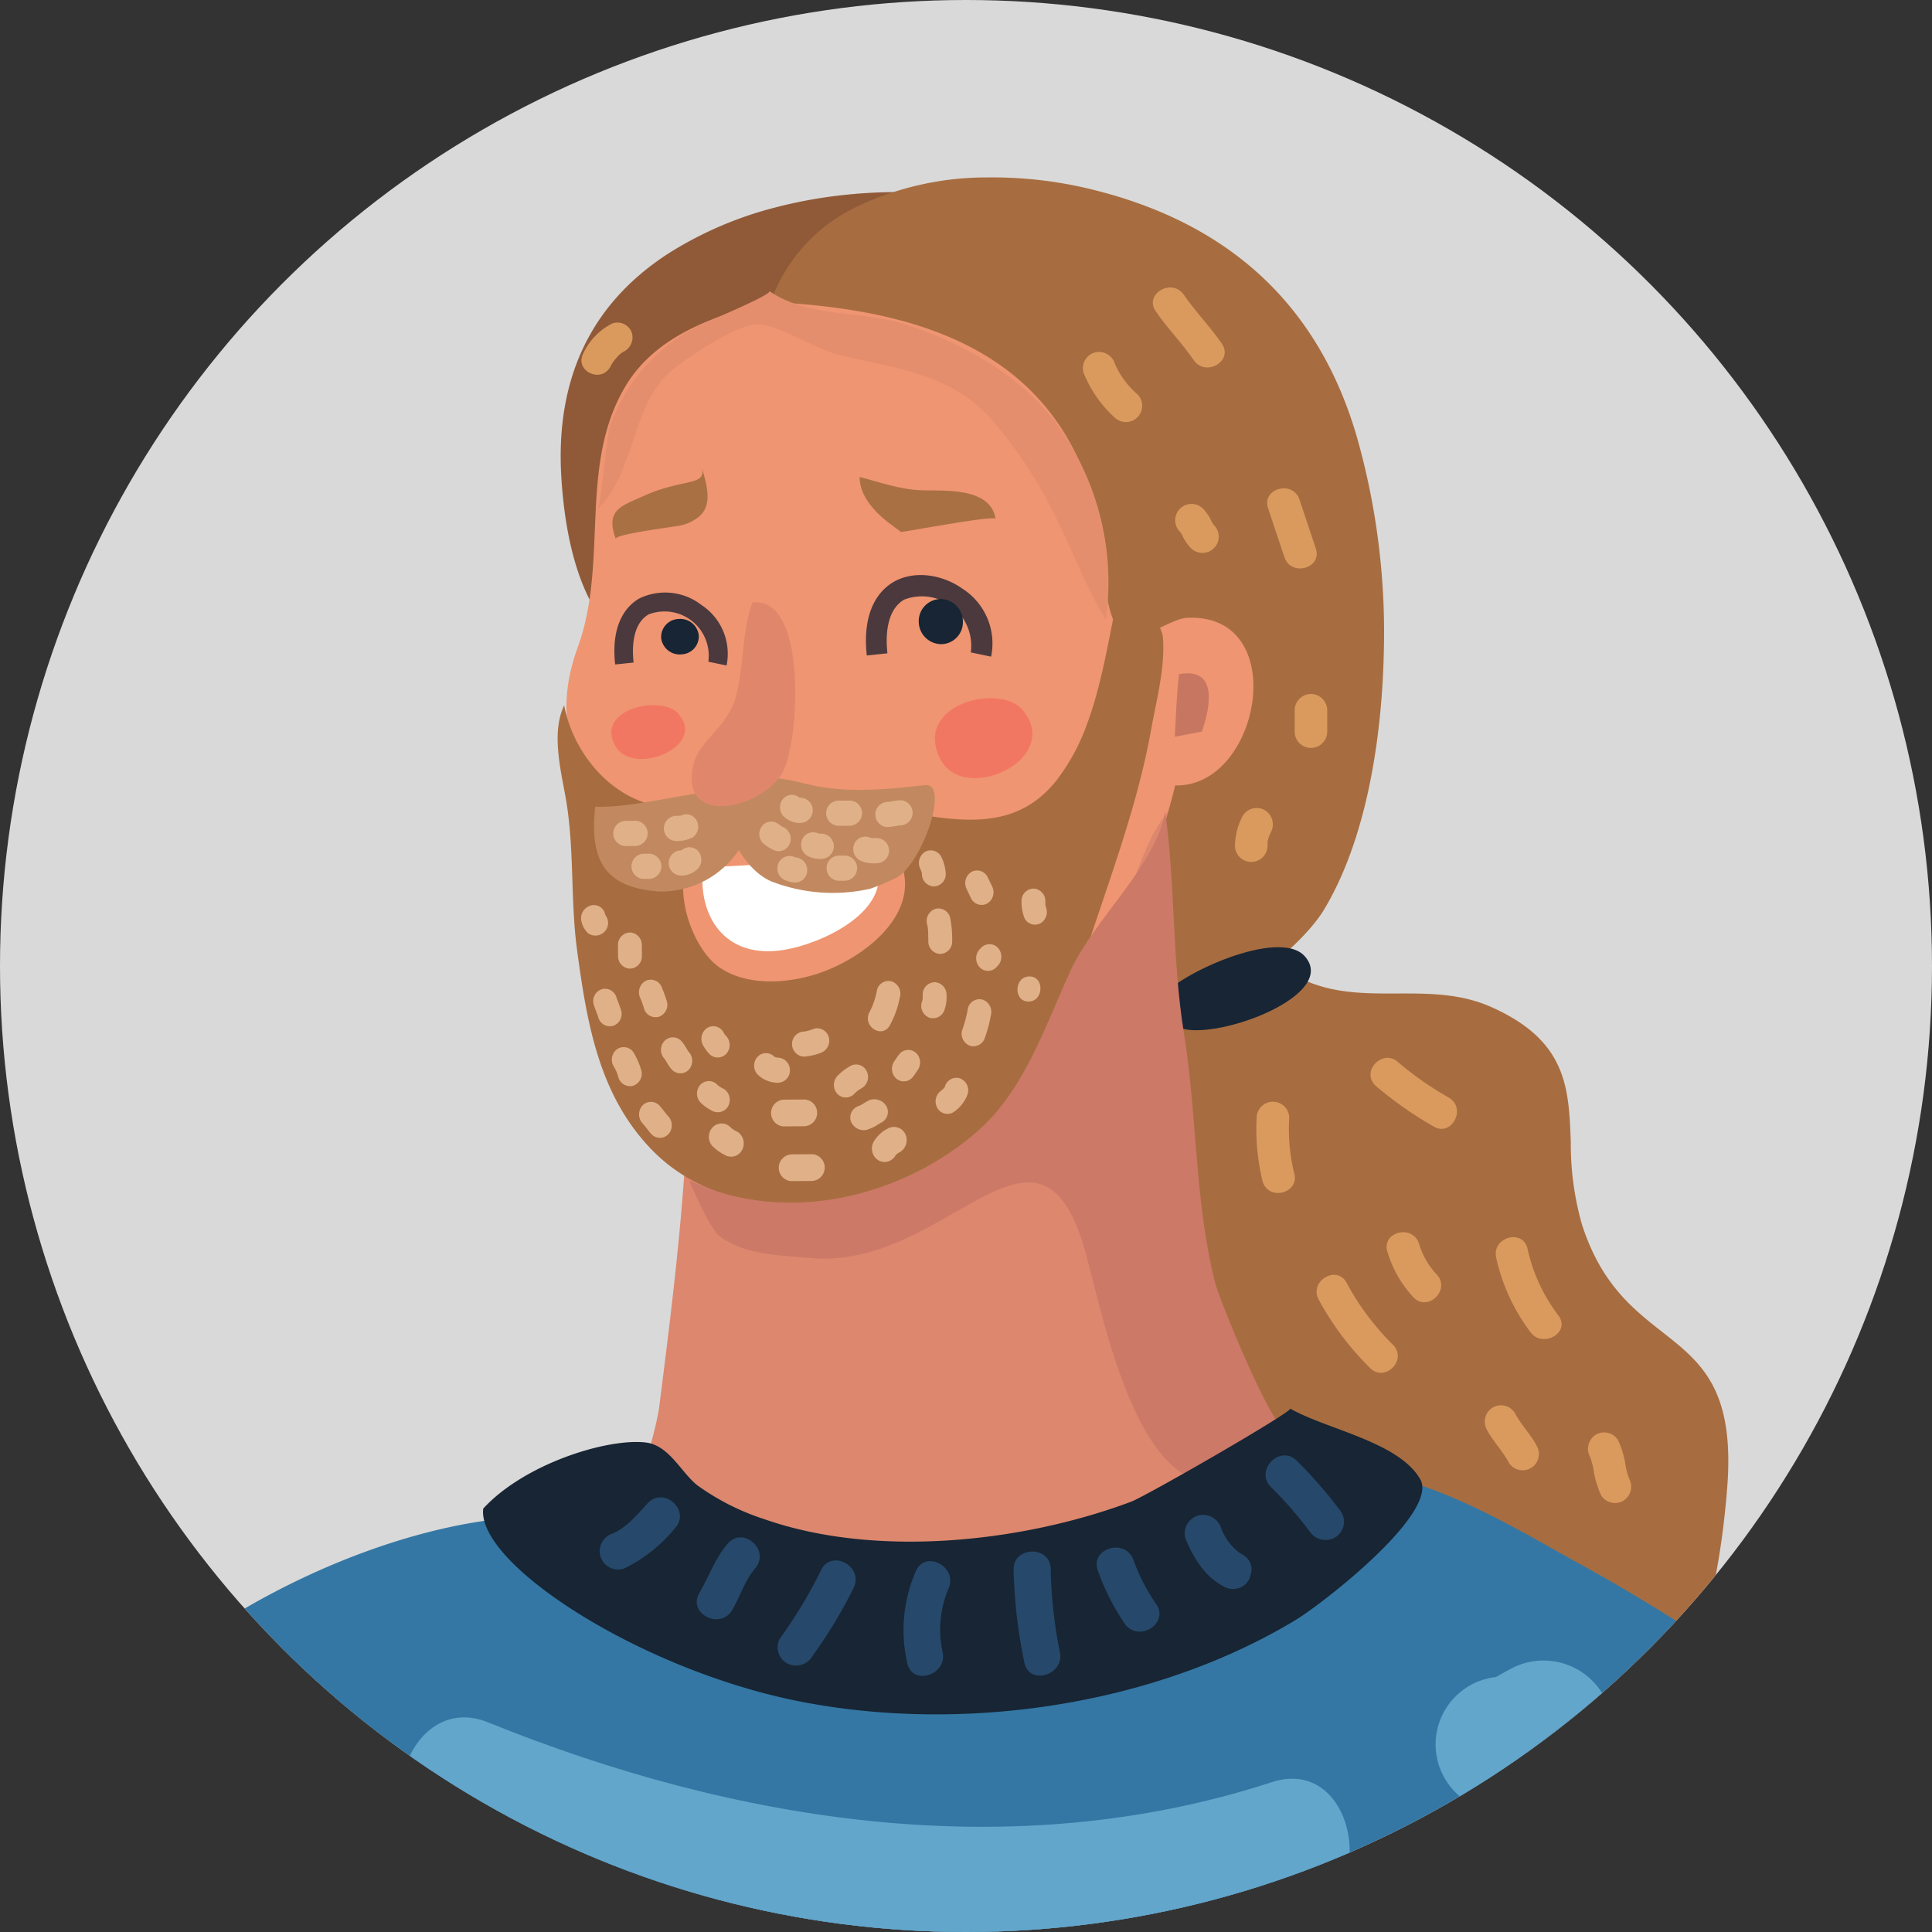 <svg xmlns="http://www.w3.org/2000/svg" xmlns:xlink="http://www.w3.org/1999/xlink" width="228" height="228" viewBox="0 0 228 228">
  <rect x="0" y="0" width="228" height="228" fill="#333333" stroke="none"/>
  <defs>
    <clipPath id="clip-path">
      <circle id="Ellipse_78" data-name="Ellipse 78" cx="114" cy="114" r="114" transform="translate(875 2292)" fill="#a77"/>
    </clipPath>
    <clipPath id="clip-person-right-7">
      <rect width="228" height="228"/>
    </clipPath>
  </defs>
  <g id="person-right-7" clip-path="url(#clip-person-right-7)">
    <circle id="Ellipse_45" data-name="Ellipse 45" cx="114" cy="114" r="114" fill="#d9d9d9"/>
    <g id="Mask_Group_56" data-name="Mask Group 56" transform="translate(-875 -2292)" clip-path="url(#clip-path)">
      <g id="Group_4565" data-name="Group 4565" transform="translate(370.7 1463.114)">
        <g id="Group_4561" data-name="Group 4561" transform="translate(643.123 1030.407)">
          <path id="Path_13288" data-name="Path 13288" d="M681.64,1080.371a.939.939,0,0,1-.109.079C681.562,1080.489,681.6,1080.448,681.64,1080.371Z" transform="translate(-681.531 -1080.371)" fill="#7db1c1"/>
        </g>
        <g id="Group_4562" data-name="Group 4562" transform="translate(643.123 1029.719)">
          <path id="Path_13289" data-name="Path 13289" d="M681.531,1080.26c0,.006.1-.283.216-.652a.184.184,0,0,0-.046-.116Z" transform="translate(-681.531 -1079.492)" fill="#7db1c1"/>
        </g>
        <g id="Group_4563" data-name="Group 4563" transform="translate(636.178 1040.675)">
          <path id="Path_13290" data-name="Path 13290" d="M672.882,1094.555s-.137.41-.051.117c-1.137,2.689,3.913,4,4.63,1.511C678.355,1093.087,673.6,1092.8,672.882,1094.555Z" transform="translate(-672.665 -1093.48)" fill="#fff"/>
        </g>
        <g id="Group_4564" data-name="Group 4564" transform="translate(636.178 1039.763)">
          <path id="Path_13291" data-name="Path 13291" d="M672.882,1093.391s-.137.41-.051.116c-1.137,2.688,3.913,4,4.63,1.512C678.355,1091.921,673.6,1091.64,672.882,1093.391Z" transform="translate(-672.665 -1092.315)" fill="none"/>
        </g>
        <path id="Path_13292" data-name="Path 13292" d="M728,998.769a34.751,34.751,0,0,1-1.31-9.711c-.233-6.4-.447-11.953-9.383-15.929-8.425-3.748-17.408,1.242-25.472-5.276-3.669-2.969-4.915,2.9-6.884,4.283-3.063,2.149-5.6,2.905-9.777,3.683-.866,19.478,7,36.011,18.154,51.8,2.554,3.617,37.414,40.212,33.555,42.813,12.808-8.629,17.177-26.2,18.275-40.711C746.69,1009.471,733.246,1015.114,728,998.769Z" transform="translate(-37.017 -25.4)" fill="#a76d40"/>
        <path id="Path_13293" data-name="Path 13293" d="M648.528,856.081c-10.1-4.791-23.651-5.032-34.27-2.271a44,44,0,0,0-12.745,5.451c-9.376,6.057-13.339,15.037-12.666,26.367.332,5.521,1.481,12.354,4.792,16.882,2.454-8.116,2.488-14.459,8.853-20.661a51.835,51.835,0,0,1,10.862-8.019c6.869-3.859,14.448-6.428,22.019-8.76A52.215,52.215,0,0,1,646.7,862.8c2.02-.141,7.166,1.3,8.773-.049C658.151,860.5,650.42,856.976,648.528,856.081Z" transform="translate(-18.306 -0.48)" fill="#905a38"/>
        <path id="Path_13294" data-name="Path 13294" d="M663.339,951.236c-.392-5.053,1.862-31.134.309-35.828-4.313-13.069-30.095,6.432-38.3,10.126a52.15,52.15,0,0,0-12.933,8.746c-6.855,6.467-10.048,4.565-8.05,13.008,4.134,17.484.8,42.684-1.482,60.749-.473,3.7-2.857,9.768-2.735,13.175.162,4.578,4.773,8.278,7.393,12.15,7.74,11.451,19.15,14.979,31.671,12.844,8.087-1.379,18.882-5.551,25.176-12.5,5.48-6.047,6.067-14.071,14.156-16.449C662.337,1019.45,664.284,963.406,663.339,951.236Z" transform="translate(-20.772 -13.249)" fill="#dc876e"/>
        <path id="Path_13295" data-name="Path 13295" d="M648.869,984.468l.192-.064-.155.049Z" transform="translate(-31.33 -29.166)" fill="#d9d9e0"/>
        <path id="Path_13296" data-name="Path 13296" d="M661.009,885.691a11.356,11.356,0,0,0-.8,1.1Z" transform="translate(-33.788 -7.774)" fill="#a6766b"/>
        <path id="Path_13297" data-name="Path 13297" d="M662.569,883.779c.038-.225.084-.451.124-.655l-1.462,2.011A9.816,9.816,0,0,1,662.569,883.779Z" transform="translate(-34.009 -7.217)" fill="#a6766b"/>
        <path id="Path_13298" data-name="Path 13298" d="M663.357,950.016a11.975,11.975,0,0,0-1.007,1.427c.359-.509.741-1.019,1.156-1.514.106-.13.215-.258.331-.39l-.116.064C663.6,949.739,663.474,949.877,663.357,950.016Z" transform="translate(-34.252 -21.611)" fill="#dc876e"/>
        <path id="Path_13299" data-name="Path 13299" d="M666.718,902.46c-2.61-1.477-6.175-.626-8.306-3.017-3.338-3.753-4.553-10.379-4.617-15.294-.1-7.184-.827-14.5-3.651-21.155-3.3-7.78-10.516-6.548-16.1-3.479-4.215,2.316-9.166,1.542-13.473,3.363-3.216,1.354-5.737,2.876-9.209,3.817-5.93,1.607-11.455,4.136-14.532,9-5.905,9.383-2.149,21-5.828,31.085-2.938,8.049-.848,13.783,3.648,20.8,1.8,2.813,2.127,7.413,3.337,10.586.949,2.488,2.055,5.656,3.439,8.84,3.248,7.491,6.782,12.661,14.819,13.378,6.573.584,12.677-2.445,18.6-4.987,7.18-3.075,14.85-7.563,19-14.76,3.49-6.067,3.934-14.116,10.651-17.563,4.8-2.463,7.612-9.106,6.568-14.391A9.056,9.056,0,0,0,666.718,902.46Z" transform="translate(-18.494 -1.587)" fill="#ef9571"/>
        <path id="Path_13300" data-name="Path 13300" d="M641.2,896.531c-2.662-.087-4.839-.918-7.39-1.571.018,3.9,5.276,6.457,4.812,6.5.631-.053,6.679-1.188,9.628-1.531.963-.111,1.591-.139,1.61-.018C649.265,896.131,643.808,896.616,641.2,896.531Z" transform="translate(-28.067 -9.782)" fill="#a97044"/>
        <path id="Path_13301" data-name="Path 13301" d="M681.8,924.637c-.291,2.423-.354,4.931-.5,7.383l3.19-.612C685.5,928.537,686.429,923.782,681.8,924.637Z" transform="translate(-38.358 -16.192)" fill="#c77661"/>
        <path id="Path_13302" data-name="Path 13302" d="M600.448,896.8c-2.76,1.256-4.786,1.663-3.474,5.163-.226-.581,7.146-1.459,7.7-1.612a5.257,5.257,0,0,0,2.137-1.043c1.451-1.276,1.081-3.261.289-5.8C607.772,895.729,604.883,894.825,600.448,896.8Z" transform="translate(-19.995 -9.468)" fill="#a97044"/>
        <path id="Path_13303" data-name="Path 13303" d="M655.37,926.867l.011-.014-.023.011Z" transform="translate(-32.736 -16.694)" fill="#d9a497"/>
        <path id="Path_13304" data-name="Path 13304" d="M671.574,912.185l.042-.133Z" transform="translate(-36.251 -13.487)" fill="#ddaea1"/>
        <path id="Path_13305" data-name="Path 13305" d="M655.8,930.072c-2.245-3.815-13.4-1.288-10.01,5.388,2.689,5.322,13.872.329,10.093-5.278C656.118,930.651,655.915,930.287,655.8,930.072Z" transform="translate(-30.524 -17.005)" fill="#f27762"/>
        <path id="Path_13306" data-name="Path 13306" d="M654.775,910.823c-1.253,5.22-2,11.2-3.949,16.489a24.639,24.639,0,0,1-3.548,6.632c-6.768,8.714-17.162,2.7-26.22,3.1-3.674.157-7.344.026-11.015-.052-2.744-.056-5.861.392-8.7.219-6.252-.381-11.165-6.135-12.255-12.009-1.469,3.046-.5,7.258.1,10.482,1.173,6.285.579,12.235,1.443,18.582,1.159,8.515,2.586,17.017,8.831,23.423,9.748,9.978,27.484,7.1,37.086-.978,6.8-5.728,11.3-13.821,14.054-22.306,2.827-8.712,6.133-17.3,7.756-26.361.634-3.533,1.677-7.321,1.384-10.937C659.646,915.89,655.488,907.844,654.775,910.823Z" transform="translate(-18.207 -13.078)" fill="#a76d40"/>
        <path id="Path_13307" data-name="Path 13307" d="M652.359,955.005a1.38,1.38,0,0,0-1.912-.583,1.549,1.549,0,0,0-.554,2.009l.534,1.115a1.381,1.381,0,0,0,1.912.582,1.542,1.542,0,0,0,.554-2.014Z" transform="translate(-31.517 -22.63)" fill="#e0b189"/>
        <path id="Path_13308" data-name="Path 13308" d="M651.973,965.757l-.176.186a1.563,1.563,0,0,0-.045,2.094,1.358,1.358,0,0,0,1.986.05l.176-.186a1.565,1.565,0,0,0,.046-2.1A1.371,1.371,0,0,0,651.973,965.757Z" transform="translate(-31.872 -25.037)" fill="#e0b189"/>
        <path id="Path_13309" data-name="Path 13309" d="M651.688,973.7a1.409,1.409,0,0,0-1.76.987,15.169,15.169,0,0,1-.682,2.6,1.518,1.518,0,0,0,.939,1.853,1.419,1.419,0,0,0,1.752-.993,16.179,16.179,0,0,0,.689-2.6A1.539,1.539,0,0,0,651.688,973.7Z" transform="translate(-31.396 -26.834)" fill="#e0b189"/>
        <path id="Path_13310" data-name="Path 13310" d="M648.111,985.538a1.409,1.409,0,0,0-1.754.982l-.005.026-.059.1-.016.031h-.006l-.227.215-.051.042-.015.02a1.552,1.552,0,0,0-.553,2.01,1.37,1.37,0,0,0,1.91.591,4.337,4.337,0,0,0,1.711-2.175A1.505,1.505,0,0,0,648.111,985.538Z" transform="translate(-30.546 -29.398)" fill="#e0b189"/>
        <path id="Path_13311" data-name="Path 13311" d="M643.473,951.39a1.546,1.546,0,0,0-.554,2.015l.143.352.04.161v.017a1.473,1.473,0,0,0,1.36,1.53,1.437,1.437,0,0,0,1.453-1.422,4.965,4.965,0,0,0-.532-2.064A1.379,1.379,0,0,0,643.473,951.39Z" transform="translate(-30.005 -21.974)" fill="#e0b189"/>
        <path id="Path_13312" data-name="Path 13312" d="M645,960a1.5,1.5,0,0,0-1.042,1.783,3.863,3.863,0,0,1,.128.888c.016.375.023.752.027,1.128a1.47,1.47,0,0,0,1.351,1.53,1.447,1.447,0,0,0,1.46-1.422,13.11,13.11,0,0,0-.229-2.8A1.417,1.417,0,0,0,645,960Z" transform="translate(-30.258 -23.868)" fill="#e0b189"/>
        <path id="Path_13313" data-name="Path 13313" d="M644.721,971.078a1.442,1.442,0,0,0-1.454,1.43c0,.214,0,.433-.021.649l0,.029-.015.042-.073.2a1.5,1.5,0,0,0,.934,1.851,1.423,1.423,0,0,0,1.754-.984,4.408,4.408,0,0,0,.231-1.677A1.478,1.478,0,0,0,644.721,971.078Z" transform="translate(-30.074 -26.278)" fill="#e0b189"/>
        <path id="Path_13314" data-name="Path 13314" d="M641.625,981.733a1.36,1.36,0,0,0-1.985-.046,5.071,5.071,0,0,0-.462.623c-.053.083-.339.448-.058.123a1.563,1.563,0,0,0-.049,2.1,1.355,1.355,0,0,0,1.984.048,5.113,5.113,0,0,0,.461-.621c.052-.083.338-.45.065-.12A1.582,1.582,0,0,0,641.625,981.733Z" transform="translate(-29.124 -28.489)" fill="#e0b189"/>
        <path id="Path_13315" data-name="Path 13315" d="M637.554,993.067a4.036,4.036,0,0,0-1.668,1.545,1.649,1.649,0,0,0,.491,2.171,1.46,1.46,0,0,0,2.059-.515l.019-.045.169-.154.114-.086.257-.151a1.638,1.638,0,0,0,.591-2.145A1.475,1.475,0,0,0,637.554,993.067Z" transform="translate(-28.471 -31.003)" fill="#e0b189"/>
        <path id="Path_13316" data-name="Path 13316" d="M603,989.557a1.366,1.366,0,0,0-1.986-.049,1.559,1.559,0,0,0-.049,2.1c.381.407.687.881,1.06,1.287a1.367,1.367,0,0,0,1.991.046,1.548,1.548,0,0,0,.047-2.091C603.681,990.443,603.376,989.966,603,989.557Z" transform="translate(-20.865 -30.185)" fill="#e0b189"/>
        <path id="Path_13317" data-name="Path 13317" d="M599.114,981.615a1.391,1.391,0,0,0-1.911-.587,1.539,1.539,0,0,0-.553,2.013,5.042,5.042,0,0,1,.425.832l.026.063.01.038c.042.12.085.239.12.355a1.424,1.424,0,0,0,1.69,1.1,1.49,1.49,0,0,0,1.048-1.781A9.077,9.077,0,0,0,599.114,981.615Z" transform="translate(-19.974 -28.395)" fill="#e0b189"/>
        <path id="Path_13318" data-name="Path 13318" d="M661.035,958.991l-.009-.053c-.008-.143-.01-.289-.01-.433a1.469,1.469,0,0,0-1.355-1.531,1.444,1.444,0,0,0-1.455,1.429,5.2,5.2,0,0,0,.356,2.061,1.374,1.374,0,0,0,1.914.584,1.557,1.557,0,0,0,.55-2.013C661.18,959.4,661.052,959.094,661.035,958.991Z" transform="translate(-33.353 -23.222)" fill="#e0b189"/>
        <path id="Path_13319" data-name="Path 13319" d="M637.891,970.952a1.4,1.4,0,0,0-1.753.987,9.059,9.059,0,0,1-.887,2.622c-.9,1.658,1.487,3.22,2.4,1.557a11.432,11.432,0,0,0,1.183-3.315A1.53,1.53,0,0,0,637.891,970.952Z" transform="translate(-28.336 -26.239)" fill="#e0b189"/>
        <path id="Path_13320" data-name="Path 13320" d="M634.52,988.881c-.211.1-.4.239-.6.358l-.291.172c-.059.031-.43.176-.059.052a1.439,1.439,0,0,0-1.126,1.751,1.613,1.613,0,0,0,1.885,1.109,5.165,5.165,0,0,0,1.131-.493,6.546,6.546,0,0,1,.6-.361,1.4,1.4,0,0,0,.578-1.978A1.657,1.657,0,0,0,634.52,988.881Z" transform="translate(-27.759 -30.101)" fill="#e0b189"/>
        <path id="Path_13321" data-name="Path 13321" d="M624.45,988.749l-2.43.017a1.581,1.581,0,0,0-.1,3.156l2.429-.018a1.58,1.58,0,0,0,.106-3.155Z" transform="translate(-25.176 -30.108)" fill="#e0b189"/>
        <path id="Path_13322" data-name="Path 13322" d="M612.512,986.924a5.488,5.488,0,0,1-.486-.268l-.224-.162-.074-.067a1.374,1.374,0,0,0-1.986-.052,1.54,1.54,0,0,0-.046,2.094,5.294,5.294,0,0,0,1.342.979,1.4,1.4,0,0,0,1.933-.486A1.539,1.539,0,0,0,612.512,986.924Z" transform="translate(-22.756 -29.507)" fill="#e0b189"/>
        <path id="Path_13323" data-name="Path 13323" d="M607.09,981.012l-.018-.021-.172-.294a4.831,4.831,0,0,0-.6-.859,1.361,1.361,0,0,0-1.983-.047,1.548,1.548,0,0,0-.049,2.091l.1.116.013.026.175.292a5.106,5.106,0,0,0,.6.86,1.376,1.376,0,0,0,1.992.049,1.564,1.564,0,0,0,.035-2.1Z" transform="translate(-21.581 -28.079)" fill="#e0b189"/>
        <path id="Path_13324" data-name="Path 13324" d="M596.635,973.677l-.091-.224-.1-.258a1.42,1.42,0,0,0-1.69-1.1,1.482,1.482,0,0,0-1.042,1.777c.116.338.231.672.361,1l.087.226.093.26a1.424,1.424,0,0,0,1.69,1.1,1.486,1.486,0,0,0,1.043-1.779Q596.824,974.172,596.635,973.677Z" transform="translate(-19.365 -26.489)" fill="#e0b189"/>
        <path id="Path_13325" data-name="Path 13325" d="M598.865,963.587a1.45,1.45,0,0,0-1.456,1.426l.011,1.3a1.469,1.469,0,0,0,1.354,1.538,1.445,1.445,0,0,0,1.454-1.432l-.008-1.293A1.471,1.471,0,0,0,598.865,963.587Z" transform="translate(-20.178 -24.655)" fill="#e0b189"/>
        <path id="Path_13326" data-name="Path 13326" d="M659,970.207c-1.81.01-1.906,2.973-.1,2.963S660.813,970.194,659,970.207Z" transform="translate(-33.221 -26.089)" fill="#e0b189"/>
        <path id="Path_13327" data-name="Path 13327" d="M631.891,983.647a6.57,6.57,0,0,0-1.52,1.164,1.557,1.557,0,0,0-.049,2.1,1.371,1.371,0,0,0,1.992.05,4.468,4.468,0,0,1,.332-.313l.057-.053.02-.013c.17-.119.341-.226.515-.326a1.536,1.536,0,0,0,.559-2.016A1.383,1.383,0,0,0,631.891,983.647Z" transform="translate(-27.228 -28.964)" fill="#e0b189"/>
        <path id="Path_13328" data-name="Path 13328" d="M620.78,982.3l-.222-.019-.127-.034-.123-.06-.038-.027a1.35,1.35,0,0,0-1.918.006,1.545,1.545,0,0,0-.047,2.094,3.459,3.459,0,0,0,2.381,1,1.452,1.452,0,0,0,1.454-1.426A1.467,1.467,0,0,0,620.78,982.3Z" transform="translate(-24.622 -28.593)" fill="#e0b189"/>
        <path id="Path_13329" data-name="Path 13329" d="M612.718,978.664l-.113-.194a1.376,1.376,0,0,0-1.9-.586,1.543,1.543,0,0,0-.558,2.018,4.611,4.611,0,0,0,.741,1.048,1.374,1.374,0,0,0,1.989.046,1.554,1.554,0,0,0,.049-2.1Z" transform="translate(-22.902 -27.715)" fill="#e0b189"/>
        <path id="Path_13330" data-name="Path 13330" d="M603.2,971.463a1.381,1.381,0,0,0-1.907-.586,1.551,1.551,0,0,0-.557,2.012l.138.312.018.066.022.052c.081.227.154.452.226.68a1.433,1.433,0,0,0,1.694,1.1,1.493,1.493,0,0,0,1.043-1.787A15.847,15.847,0,0,0,603.2,971.463Z" transform="translate(-20.865 -26.197)" fill="#e0b189"/>
        <path id="Path_13331" data-name="Path 13331" d="M626.286,978.055c-.262.093-.526.19-.786.255a3.671,3.671,0,0,1-.366.085h-.051a1.484,1.484,0,0,0-.1,2.962,6.269,6.269,0,0,0,1.953-.417,1.525,1.525,0,0,0,1.049-1.787A1.414,1.414,0,0,0,626.286,978.055Z" transform="translate(-25.86 -27.778)" fill="#e0b189"/>
        <path id="Path_13332" data-name="Path 13332" d="M594.7,960.626l-.013-.019a1.337,1.337,0,0,0-1.513-1.135,1.552,1.552,0,0,0-1.327,1.632,2.735,2.735,0,0,0,.812,1.664,1.491,1.491,0,0,0,2.067-2.106C594.7,960.56,594.678,960.44,594.7,960.626Z" transform="translate(-18.97 -23.76)" fill="#e0b189"/>
        <path id="Path_13333" data-name="Path 13333" d="M631.5,963.353c-1.809.016-1.909,2.976-.1,2.966S633.31,963.345,631.5,963.353Z" transform="translate(-27.26 -24.604)" fill="#7f5f64"/>
        <path id="Path_13334" data-name="Path 13334" d="M625.607,996.992l-2.435.018a1.58,1.58,0,0,0-.106,3.153l2.435-.015a1.581,1.581,0,0,0,.107-3.156Z" transform="translate(-25.426 -31.894)" fill="#e0b189"/>
        <path id="Path_13335" data-name="Path 13335" d="M614.509,993.366a4.972,4.972,0,0,1-.516-.28l-.237-.17-.081-.078a1.455,1.455,0,0,0-2.109-.045,1.635,1.635,0,0,0-.06,2.225,5.918,5.918,0,0,0,1.433,1.037,1.473,1.473,0,0,0,2.055-.516A1.64,1.64,0,0,0,614.509,993.366Z" transform="translate(-23.144 -30.891)" fill="#e0b189"/>
        <path id="Path_13336" data-name="Path 13336" d="M630.893,951.005c-5.318-1.291-18.255-6.463-22.671.109-2.463,3.669.017,10.876,3.214,13.131s7.875,1.986,11.481.851c5.442-1.72,12.8-7.2,9.805-13.617Z" transform="translate(-22.305 -21.245)" fill="#ef9571"/>
        <path id="Path_13337" data-name="Path 13337" d="M638.213,947.716c-1.032-.027.116,2.783.852,3.028a.811.811,0,0,0,.333.031C639.52,950.762,638.841,947.738,638.213,947.716Z" transform="translate(-28.932 -21.215)" fill="#e0876b"/>
        <path id="Path_13338" data-name="Path 13338" d="M607.582,947.883c-.067-.067-1.625,1.879-1.324,2.292.5.682,1.681-1.456,1.467-2.056Z" transform="translate(-22.087 -21.251)" fill="#e0876b"/>
        <path id="Path_13339" data-name="Path 13339" d="M604.456,930.531c-1.685-2.569-10.13-.862-7.57,3.634,2.032,3.58,10.5.213,7.641-3.56C604.707,930.918,604.552,930.672,604.456,930.531Z" transform="translate(-19.961 -17.231)" fill="#f27762"/>
        <path id="Path_13340" data-name="Path 13340" d="M658.356,851.252a49.192,49.192,0,0,0-12.451-1.426,35.486,35.486,0,0,0-14.632,3.133A19.866,19.866,0,0,0,620.4,864.528c13.394.667,28.211,3.631,35.394,16.706,2.372,4.3,3.123,8.789,3.766,13.547.327,2.467.413,8.537,3.339,9.528.885.3,4.881-2.416,6.588-2.507,12.465-.674,8.743,20.064-1.341,19.769-.992,4.356-6.746,21.508-1.98,24.686,5.911,3.942,16.811-5.51,19.5-9.949,5.154-8.512,6.888-20.644,7.1-30.464a84.4,84.4,0,0,0-3.206-25.494C684.893,864.433,674.056,855.113,658.356,851.252Z" transform="translate(-25.16)" fill="#a76d40"/>
        <path id="Path_13341" data-name="Path 13341" d="M679.393,971.525c-1.243,1.877-.906,3.032,2.241,3.892,4.546,1.243,18.464-4.027,14.441-8.549C693.032,963.453,681,969.1,679.393,971.525Z" transform="translate(-37.799 -25.134)" fill="#182535"/>
        <path id="Path_13342" data-name="Path 13342" d="M595.53,871.805a7.485,7.485,0,0,0-3.423,3.548c-1.04,2.1,2.207,3.578,3.244,1.473.009-.02.242-.417.138-.271l.19-.268a7.6,7.6,0,0,1,.514-.616l.209-.213.136-.111.242-.175a1.877,1.877,0,0,0,1.051-2.321A1.781,1.781,0,0,0,595.53,871.805Z" transform="translate(-18.985 -4.737)" fill="#da9a5e"/>
        <path id="Path_13343" data-name="Path 13343" d="M670.287,1001.284c-2.517-9.618-2.167-19.888-3.751-29.672-1.423-8.789-1.012-17.564-2.214-26.155-1.209,6.416-8.384,12.645-11.174,18.7-3.059,6.645-5.431,14.127-11.086,19.047-8.537,7.422-22.136,11.22-33.905,5.735-.036-.018,2.355,5.6,3.551,6.531,2.9,2.271,7.333,2.295,10.792,2.608,16.3,1.48,27.222-20.918,32.639.159,3.01,11.705,8.595,37.812,24.4,20.719C677.775,1020.869,670.625,1002.584,670.287,1001.284Z" transform="translate(-22.507 -20.726)" fill="#cc7967"/>
        <path id="Path_13344" data-name="Path 13344" d="M646.249,911.405c-2.587-1.849-5.879-2.2-8.2-.869-1.454.833-3.791,3.067-3.181,8.691l2.434-.257c-.344-3.157.365-5.409,1.979-6.335a5.824,5.824,0,0,1,7.859,6.228l2.4.5A7.684,7.684,0,0,0,646.249,911.405Z" transform="translate(-28.275 -12.985)" fill="#4b393d"/>
        <path id="Path_13345" data-name="Path 13345" d="M607.15,913.839a7,7,0,0,0-7.347-.776c-1.3.746-3.4,2.746-2.848,7.789l2.177-.228c-.309-2.836.328-4.853,1.774-5.682a5.221,5.221,0,0,1,7.047,5.584l2.15.447A6.884,6.884,0,0,0,607.15,913.839Z" transform="translate(-20.06 -13.55)" fill="#4b393d"/>
        <path id="Path_13346" data-name="Path 13346" d="M610.221,953.295c-.05.4-.081.8-.1,1.187-.194,5.416,3.034,9.894,9.619,8.832,4.424-.713,12.163-4.357,11.087-9.469C630.328,951.456,610.105,954.222,610.221,953.295Z" transform="translate(-22.932 -22.327)" fill="#fff"/>
        <path id="Path_13347" data-name="Path 13347" d="M607.661,942.344c-4.458.475-9.276,1.886-13.722,1.787-.749,6.807,1.543,9.52,7.463,10A11.061,11.061,0,0,0,611.051,949C614.367,943.74,611.548,941.936,607.661,942.344Z" transform="translate(-19.396 -20.039)" fill="#c28960"/>
        <path id="Path_13348" data-name="Path 13348" d="M637.266,941.148c-4.2.465-8.329.907-12.549.168-3.064-.538-7.506-2.47-9.848,1-2.265,3.378,1.119,8.9,4.282,10.2a20.052,20.052,0,0,0,11.651.858,25.336,25.336,0,0,0,2.813-1.172C636.716,951.038,640.324,940.81,637.266,941.148Z" transform="translate(-23.802 -19.607)" fill="#c28960"/>
        <path id="Path_13349" data-name="Path 13349" d="M615.682,913.87c-1.321,3.626-.947,7.767-2.066,11.511a9.945,9.945,0,0,1-2.07,3.371c-1.158,1.382-2.4,2.638-2.734,3.909-2.068,7.8,7.751,5.7,10.383,1.342C621.192,930.705,622.321,913.045,615.682,913.87Z" transform="translate(-22.588 -13.875)" fill="#e0876b"/>
        <path id="Path_13350" data-name="Path 13350" d="M639.221,943.667a7.049,7.049,0,0,0-1.031.112c-.128.023-.267.053-.392.074l-.069.008h-.088a1.486,1.486,0,0,0-.1,2.966,7.944,7.944,0,0,0,1.036-.114c.129-.026.26-.05.395-.071l.062-.012h.089a1.485,1.485,0,0,0,.1-2.964Z" transform="translate(-28.581 -20.338)" fill="#e0b189"/>
        <path id="Path_13351" data-name="Path 13351" d="M631.644,943.718l-1.41,0a1.487,1.487,0,0,0-.1,2.968l1.408-.008a1.485,1.485,0,0,0,.1-2.965Z" transform="translate(-26.977 -20.349)" fill="#e0b189"/>
        <path id="Path_13352" data-name="Path 13352" d="M624.333,943.188l-.217,0a1.348,1.348,0,0,0-1.86.055,1.541,1.541,0,0,0-.049,2.095,2.784,2.784,0,0,0,2.025.825,1.488,1.488,0,0,0,.1-2.969Z" transform="translate(-25.468 -20.158)" fill="#e0b189"/>
        <path id="Path_13353" data-name="Path 13353" d="M635.719,949.313c-.261,0-.513.007-.766-.016l-.057-.009-.04-.012-.186-.08a1.4,1.4,0,0,0-1.755.99,1.529,1.529,0,0,0,.938,1.849,4.138,4.138,0,0,0,1.763.24,1.484,1.484,0,0,0,.1-2.963Z" transform="translate(-27.859 -21.517)" fill="#e0b189"/>
        <path id="Path_13354" data-name="Path 13354" d="M627.5,948.652a3.3,3.3,0,0,1-.362-.009l-.33-.1a1.392,1.392,0,0,0-1.753.985,1.53,1.53,0,0,0,.933,1.849,3.252,3.252,0,0,0,1.416.24,1.485,1.485,0,0,0,.1-2.964Z" transform="translate(-26.156 -21.375)" fill="#e0b189"/>
        <path id="Path_13355" data-name="Path 13355" d="M621.728,947.64c-.15-.078-.306-.156-.456-.244-.084-.05-.453-.355-.148-.068a1.373,1.373,0,0,0-1.983-.049,1.534,1.534,0,0,0-.049,2.095,4.725,4.725,0,0,0,1.164.788,1.392,1.392,0,0,0,1.936-.479A1.537,1.537,0,0,0,621.728,947.64Z" transform="translate(-24.792 -21.034)" fill="#e0b189"/>
        <path id="Path_13356" data-name="Path 13356" d="M631.079,952h-.788a1.486,1.486,0,0,0-.1,2.966l.793,0a1.485,1.485,0,0,0,.1-2.964Z" transform="translate(-26.987 -22.144)" fill="#e0b189"/>
        <path id="Path_13357" data-name="Path 13357" d="M623.592,952.234l-.025-.009-.141-.06a2.059,2.059,0,0,0-.542-.109,1.449,1.449,0,0,0-1.459,1.425,1.483,1.483,0,0,0,1.359,1.537c-.485-.053-.1.03.048.07a3.474,3.474,0,0,0,.657.112,1.446,1.446,0,0,0,1.452-1.433A1.465,1.465,0,0,0,623.592,952.234Z" transform="translate(-25.382 -22.155)" fill="#e0b189"/>
        <path id="Path_13358" data-name="Path 13358" d="M606.339,945.939l-.052.008-.045.006c-.146,0-.3.013-.451.012a1.485,1.485,0,0,0-.1,2.965,4.285,4.285,0,0,0,1.954-.374,1.523,1.523,0,0,0,.555-2.011A1.379,1.379,0,0,0,606.339,945.939Z" transform="translate(-21.679 -20.799)" fill="#e0b189"/>
        <path id="Path_13359" data-name="Path 13359" d="M599.4,946.761l-1.234.008a1.485,1.485,0,0,0-.1,2.965l1.23-.006a1.486,1.486,0,0,0,.1-2.966Z" transform="translate(-20.026 -21.008)" fill="#e0b189"/>
        <path id="Path_13360" data-name="Path 13360" d="M606.574,951.11l-.077,0a1.488,1.488,0,0,0-.1,2.969,2.8,2.8,0,0,0,2.075-.786,1.566,1.566,0,0,0,.046-2.1A1.365,1.365,0,0,0,606.574,951.11Z" transform="translate(-21.832 -21.871)" fill="#e0b189"/>
        <path id="Path_13361" data-name="Path 13361" d="M601.593,951.718l-.7.006a1.484,1.484,0,0,0-.1,2.962l.706,0a1.485,1.485,0,0,0,.1-2.965Z" transform="translate(-20.616 -22.083)" fill="#e0b189"/>
        <path id="Path_13362" data-name="Path 13362" d="M630.667,870.881c-5.093-1.642-11.607-.777-16.107-3.952.547.387-7.856,3.84-8.54,4.178A21.142,21.142,0,0,0,595.832,882.7c-.6,1.634-1,9.5-1.654,10.128,4.682-4.5,4.064-12.58,8.922-16.542,2.073-1.694,7.195-5.1,9.806-5.4,2.285-.258,6.917,2.833,9.623,3.512,6.4,1.608,13.074,2.157,17.879,7.27a52.931,52.931,0,0,1,8.445,12.981c1.759,3.562,3.33,7.741,5.43,11.067a31.747,31.747,0,0,0-5.919-23.264C644.011,876.766,637.361,873.044,630.667,870.881Z" transform="translate(-19.478 -3.708)" fill="#e58e6e"/>
        <path id="Path_13363" data-name="Path 13363" d="M567.979,1062.411a69.179,69.179,0,0,0-23.883,7.914q.28.975.58,1.944c1.374,2.961,2.879,5.853,4.38,8.749,1.513,2.919,2.88,5.916,4.437,8.81a94.615,94.615,0,0,0,5.706,9.345c.569.818,1.147,1.632,1.741,2.431.233.313.469.625.706.939a.075.075,0,0,1,.016.02c1.032,1.3,2.088,2.583,3.188,3.828a94.2,94.2,0,0,0,7.308,7.446c1.345,1.219,2.717,2.408,4.133,3.543.286.231.573.458.862.687l.059.043c.657.493,1.318.982,1.99,1.456a89.5,89.5,0,0,0,10.113,6.095c1.826.961,3.671,1.885,5.542,2.754.873.406,1.749.806,2.631,1.192.28.122.561.243.841.364l.61.253c.542.22,1.085.434,1.63.647q1.986-3.467,3.995-6.831c9.05-15.184,9.216-30.877-3.284-44.075C592.833,1071.046,580.924,1060.673,567.979,1062.411Z" transform="translate(-8.624 -46.03)" fill="#4c8cb5"/>
        <path id="Path_13364" data-name="Path 13364" d="M715.013,1071.349a208.766,208.766,0,0,0-24.824-15.912c-7.279-4.057-17.466-10.242-25.934-10.5-10.722-.318-19.475,8.2-29.595,11.849-12.375,4.455-24.648,8.039-37.67,4.135-7.991-2.395-15.672-9.159-23.7-10.418-26.035-4.045-78.082,25.769-67.626,57.2,13.107,39.406,51.575,58.677,88.4,64.182,46.183,6.906,108.105-7.56,138.812-46.686C750.73,1102.457,734.658,1086.309,715.013,1071.349Z" transform="translate(0 -42.284)" fill="#3477a4"/>
        <path id="Path_13365" data-name="Path 13365" d="M672.327,1035.314c.469.265-16.963,10.317-18.793,11-12.774,4.78-30.008,6.661-43.165,2.085a28.531,28.531,0,0,1-7.994-4.022c-1.927-1.522-3.339-4.738-6.1-5.061-4.534-.527-14.307,2.5-19.176,7.8-.812,6.5,18.615,19.14,37.563,22.8,19.281,3.731,41.636.4,58.266-9.626,3.253-1.961,17.02-12.672,14.742-16.645C685.136,1039.232,676.641,1037.781,672.327,1035.314Z" transform="translate(-15.771 -40.199)" fill="#172534"/>
        <path id="Path_13366" data-name="Path 13366" d="M698.622,1042.955c-2.073-1.91-5.012,1.312-2.943,3.223a45.52,45.52,0,0,1,4.525,5.209,2.247,2.247,0,0,0,3.033.632,2.167,2.167,0,0,0,.638-3.009A53.456,53.456,0,0,0,698.622,1042.955Z" transform="translate(-41.321 -41.729)" fill="#26486a"/>
        <path id="Path_13367" data-name="Path 13367" d="M689.744,1056.1a1.711,1.711,0,0,0-.364-.208,6.427,6.427,0,0,1-2.319-3.077,2.23,2.23,0,0,0-2.766-1.383,2.178,2.178,0,0,0-1.4,2.746c.877,2.139,2.243,4.4,4.365,5.525a2.082,2.082,0,0,0,1.332.359,2,2,0,0,0,1.951-1.6A1.931,1.931,0,0,0,689.744,1056.1Z" transform="translate(-38.677 -43.669)" fill="#26486a"/>
        <path id="Path_13368" data-name="Path 13368" d="M673.845,1057.662c-1.018-2.6-5.192-1.257-4.165,1.362a27.8,27.8,0,0,0,3.165,6.237c1.644,2.265,5.327-.094,3.672-2.378A22.954,22.954,0,0,1,673.845,1057.662Z" transform="translate(-35.805 -44.738)" fill="#26486a"/>
        <path id="Path_13369" data-name="Path 13369" d="M661.391,1058.848c-.139-2.8-4.521-2.583-4.383.215a60.312,60.312,0,0,0,1.284,10.957c.651,2.723,4.813,1.347,4.169-1.362A53.776,53.776,0,0,1,661.391,1058.848Z" transform="translate(-33.093 -44.867)" fill="#26486a"/>
        <path id="Path_13370" data-name="Path 13370" d="M641.875,1059.5a17.348,17.348,0,0,0-1,10.861c.619,2.729,4.78,1.349,4.162-1.364a12.32,12.32,0,0,1,.721-7.5C646.844,1058.932,642.959,1056.914,641.875,1059.5Z" transform="translate(-29.501 -45.18)" fill="#26486a"/>
        <path id="Path_13371" data-name="Path 13371" d="M626.559,1059.376a56.2,56.2,0,0,1-4.866,8.069,2.169,2.169,0,0,0,.934,2.93,2.255,2.255,0,0,0,2.958-.926,56.229,56.229,0,0,0,4.862-8.07C631.613,1058.832,627.73,1056.822,626.559,1059.376Z" transform="translate(-25.381 -45.158)" fill="#26486a"/>
        <path id="Path_13372" data-name="Path 13372" d="M612.92,1055.459c-1.487,1.725-2.211,3.887-3.345,5.826-1.423,2.431,2.478,4.419,3.889,2,.931-1.587,1.492-3.51,2.706-4.913C618.006,1056.249,614.76,1053.326,612.92,1055.459Z" transform="translate(-22.748 -44.404)" fill="#26486a"/>
        <path id="Path_13373" data-name="Path 13373" d="M600.3,1049.4c-1.182,1.289-2.467,2.865-4.123,3.56a2.174,2.174,0,1,0,1.373,4.125,17.71,17.71,0,0,0,6-4.769C605.454,1050.236,602.2,1047.32,600.3,1049.4Z" transform="translate(-19.585 -43.097)" fill="#26486a"/>
        <path id="Path_13374" data-name="Path 13374" d="M667.49,1089.483c-30.549,9.97-63.281,4.776-92.49-7.051-9.6-3.889-14.763,12.6-5.218,16.468,31.621,12.8,67.872,18.324,100.93,7.536C680.5,1103.244,677.376,1086.26,667.49,1089.483Z" transform="translate(-13.091 -50.283)" fill="#62a6cb"/>
        <path id="Path_13375" data-name="Path 13375" d="M645.176,913.348a2.614,2.614,0,0,0-2.449,2.795,2.669,2.669,0,0,0,2.756,2.526,2.592,2.592,0,0,0,2.442-2.79A2.653,2.653,0,0,0,645.176,913.348Z" transform="translate(-29.998 -13.767)" fill="#172534"/>
        <path id="Path_13376" data-name="Path 13376" d="M605.935,916.351a2.124,2.124,0,0,0-2.021,2.266,2.2,2.2,0,0,0,2.416,1.906,2.118,2.118,0,0,0,2.015-2.267A2.191,2.191,0,0,0,605.935,916.351Z" transform="translate(-21.586 -14.416)" fill="#172534"/>
        <path id="Path_13377" data-name="Path 13377" d="M664.307,1137.332c-33.915,8.777-69.917,2.3-101.889-10.672-10.514-4.268-16.557,12.029-6.109,16.269,34.614,14.047,74.49,20.986,111.192,11.487C678.363,1151.606,675.284,1134.5,664.307,1137.332Z" transform="translate(-10.093 -59.842)" fill="#62a6cb"/>
        <path id="Path_13378" data-name="Path 13378" d="M751.571,1110.035a8.616,8.616,0,0,0-5.664,2.345q-7.211,5.767-14.419,11.535c-3.415,2.731-2.832,8.5,0,11.327a8.034,8.034,0,0,0,5.663,2.347,8.623,8.623,0,0,0,5.665-2.347q7.207-5.769,14.419-11.533c3.414-2.734,2.829-8.5,0-11.329A8.045,8.045,0,0,0,751.571,1110.035Z" transform="translate(-48.726 -56.392)" fill="#62a6cb"/>
        <path id="Path_13379" data-name="Path 13379" d="M729.325,1074.335c-.55.283-1.083.6-1.623.9a8,8,0,0,0,.859,15.951,14.393,14.393,0,0,0,6.063-1.515c.96-.438,1.848-1.019,2.785-1.5,3.88-1.993,4.989-7.348,2.874-10.958A8.136,8.136,0,0,0,729.325,1074.335Z" transform="translate(-46.865 -48.436)" fill="#62a6cb"/>
        <path id="Path_13380" data-name="Path 13380" d="M671.224,877.523a1.957,1.957,0,0,0-2.365-1.343,1.929,1.929,0,0,0-1.343,2.363,14.385,14.385,0,0,0,3.7,5.335,1.923,1.923,0,0,0,2.718-2.717A10.249,10.249,0,0,1,671.224,877.523Z" transform="translate(-35.352 -5.697)" fill="#da9a5e"/>
        <path id="Path_13381" data-name="Path 13381" d="M685.865,901.437c-.016-.026-.035-.051-.051-.078a5.747,5.747,0,0,1-.281-.533,5.216,5.216,0,0,0-.887-1.242,1.922,1.922,0,0,0-2.72,2.717l.06.067c.017.027.036.051.052.078.107.172.192.353.281.534a5.273,5.273,0,0,0,.888,1.244,1.922,1.922,0,1,0,2.719-2.717Z" transform="translate(-38.374 -10.663)" fill="#da9a5e"/>
        <path id="Path_13382" data-name="Path 13382" d="M693.893,945.094a1.929,1.929,0,0,0-2.63.691,7.8,7.8,0,0,0-.9,3.533,1.923,1.923,0,0,0,3.845,0c0-.124,0-.248,0-.371,0-.053.005-.107.009-.159a4.64,4.64,0,0,1,.153-.566c.018-.056.039-.11.061-.164-.037.11.139-.309.152-.334A1.959,1.959,0,0,0,693.893,945.094Z" transform="translate(-40.322 -20.592)" fill="#da9a5e"/>
        <path id="Path_13383" data-name="Path 13383" d="M681.65,867.27c-1.391-2.032-4.725-.111-3.32,1.942,1.379,2.015,3.108,3.756,4.485,5.767,1.391,2.033,4.725.112,3.32-1.94C684.757,871.022,683.027,869.284,681.65,867.27Z" transform="translate(-37.641 -3.594)" fill="#da9a5e"/>
        <path id="Path_13384" data-name="Path 13384" d="M699.032,898c-.779-2.34-4.493-1.337-3.707,1.021l1.924,5.768c.779,2.34,4.492,1.337,3.707-1.021Z" transform="translate(-41.374 -10.152)" fill="#da9a5e"/>
        <path id="Path_13385" data-name="Path 13385" d="M701.281,927.65a1.941,1.941,0,0,0-1.923,1.921v2.564a1.923,1.923,0,0,0,3.845,0v-2.564A1.941,1.941,0,0,0,701.281,927.65Z" transform="translate(-42.272 -16.867)" fill="#da9a5e"/>
        <path id="Path_13386" data-name="Path 13386" d="M697.476,990.945a1.923,1.923,0,0,0-3.844,0,25.882,25.882,0,0,0,.709,7.56c.721,2.363,4.433,1.355,3.708-1.022A22.255,22.255,0,0,1,697.476,990.945Z" transform="translate(-41.031 -30.181)" fill="#da9a5e"/>
        <path id="Path_13387" data-name="Path 13387" d="M706.221,1016.132c-1.14-2.2-4.458-.258-3.32,1.94a34.209,34.209,0,0,0,6.067,8.079c1.742,1.769,4.458-.952,2.719-2.719A30.655,30.655,0,0,1,706.221,1016.132Z" transform="translate(-42.989 -35.832)" fill="#da9a5e"/>
        <path id="Path_13388" data-name="Path 13388" d="M720.106,987.214a38.919,38.919,0,0,1-6.019-4.187c-1.783-1.721-4.5.993-2.72,2.719a43.948,43.948,0,0,0,6.8,4.787C720.245,991.9,722.169,988.565,720.106,987.214Z" transform="translate(-44.748 -28.749)" fill="#da9a5e"/>
        <path id="Path_13389" data-name="Path 13389" d="M733.408,1010.878c-.517-2.425-4.223-1.4-3.706,1.021a22.728,22.728,0,0,0,4.039,8.789c1.452,1.975,4.791.061,3.319-1.94A20.118,20.118,0,0,1,733.408,1010.878Z" transform="translate(-48.837 -34.603)" fill="#da9a5e"/>
        <path id="Path_13390" data-name="Path 13390" d="M747.932,1042.423a11.315,11.315,0,0,0-.807-2.56,1.926,1.926,0,0,0-2.63-.689,1.963,1.963,0,0,0-.69,2.63,8.815,8.815,0,0,1,.475,1.925,11.323,11.323,0,0,0,.806,2.561,1.929,1.929,0,0,0,2.63.689,1.965,1.965,0,0,0,.69-2.631A8.786,8.786,0,0,1,747.932,1042.423Z" transform="translate(-51.854 -40.981)" fill="#da9a5e"/>
        <path id="Path_13391" data-name="Path 13391" d="M717.03,1010.074c-.793-2.335-4.506-1.334-3.707,1.024a13.566,13.566,0,0,0,3.056,5.333c1.733,1.778,4.451-.944,2.72-2.72A9.183,9.183,0,0,1,717.03,1010.074Z" transform="translate(-45.274 -34.442)" fill="#da9a5e"/>
        <path id="Path_13392" data-name="Path 13392" d="M731.577,1035.773a1.933,1.933,0,0,0-2.63-.692,1.953,1.953,0,0,0-.69,2.631c.721,1.369,1.842,2.475,2.564,3.844a1.923,1.923,0,0,0,3.32-1.941C733.419,1038.247,732.3,1037.142,731.577,1035.773Z" transform="translate(-48.481 -40.094)" fill="#da9a5e"/>
      </g>
    </g>
  </g>
</svg>
